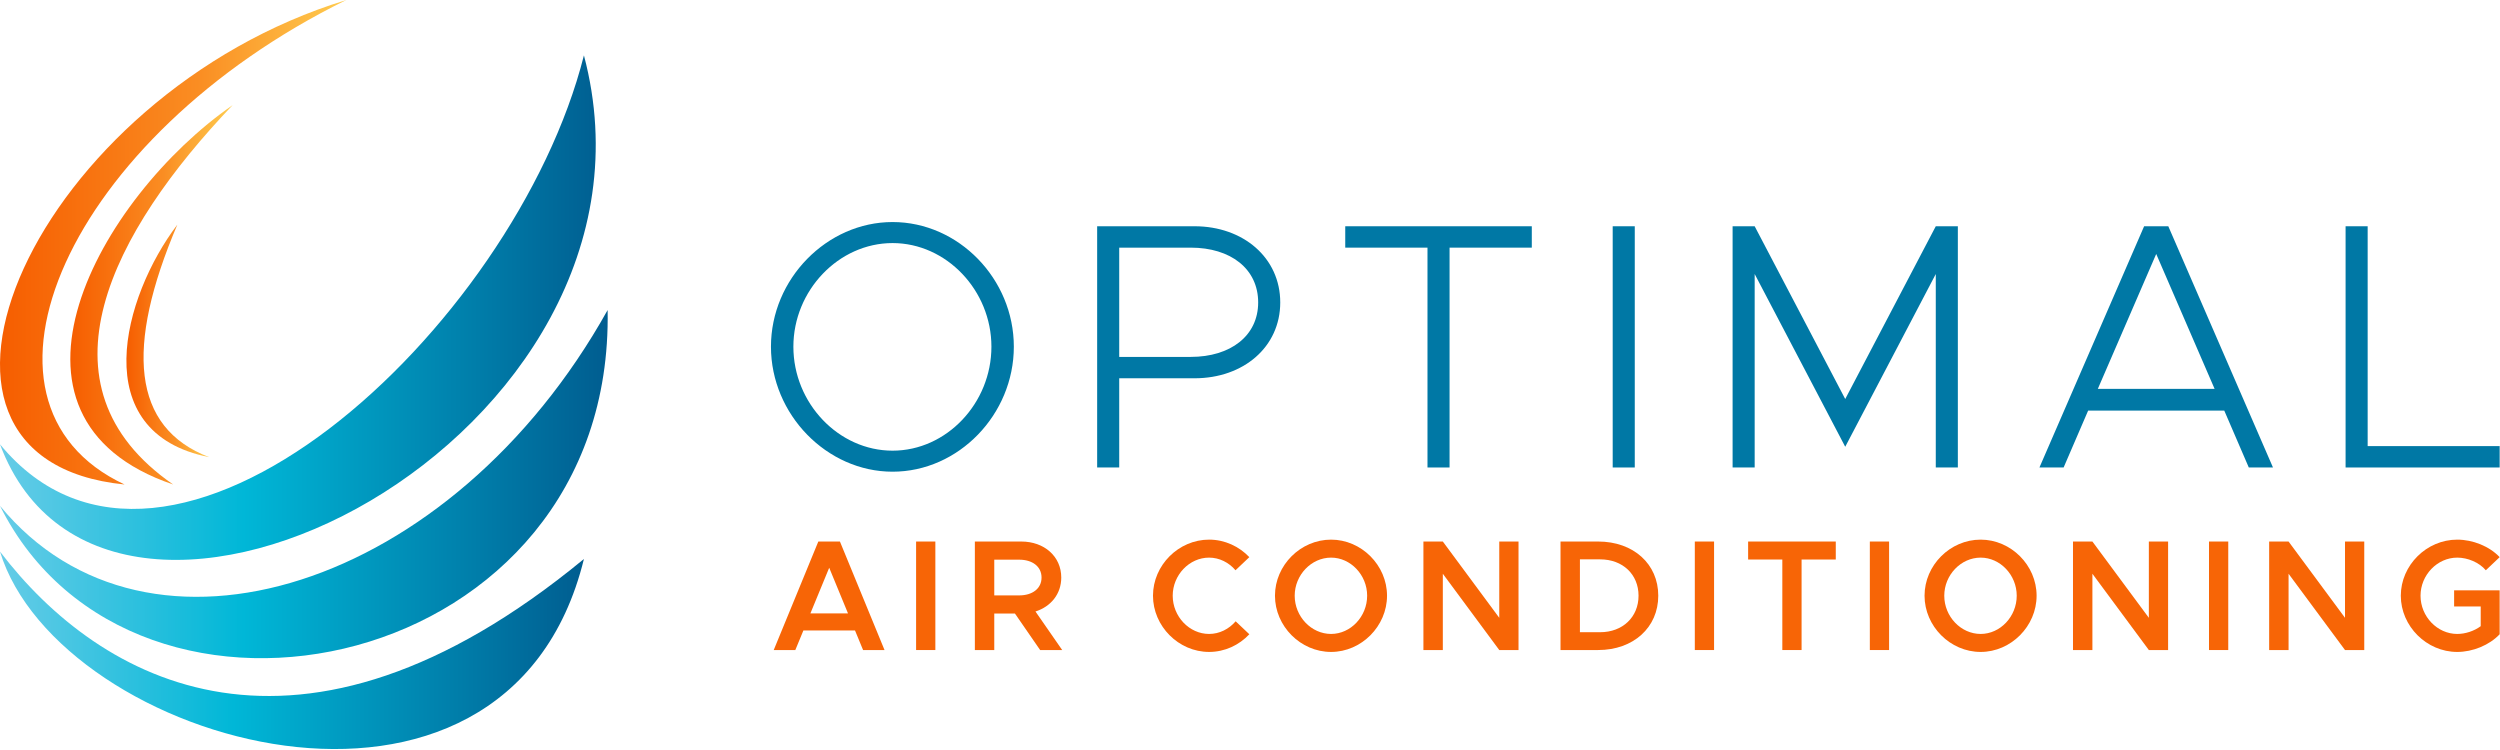 <?xml version="1.0" encoding="UTF-8" standalone="no"?><!DOCTYPE svg PUBLIC "-//W3C//DTD SVG 1.1//EN" "http://www.w3.org/Graphics/SVG/1.1/DTD/svg11.dtd"><svg width="100%" height="100%" viewBox="0 0 1003 301" version="1.1" xmlns="http://www.w3.org/2000/svg" xmlns:xlink="http://www.w3.org/1999/xlink" xml:space="preserve" xmlns:serif="http://www.serif.com/" style="fill-rule:evenodd;clip-rule:evenodd;stroke-linejoin:round;stroke-miterlimit:2;"><path d="M138.948,-0c-124.175,37.908 -191.197,184.209 -88.956,194.384c-70.177,-32.849 -22.572,-139.551 88.956,-194.384Z" style="fill:url(#_Linear1);"/><path d="M93.338,42.172c-53.493,37.081 -102.846,125.405 -23.864,152.212c-57.22,-39.54 -24.531,-101.555 23.864,-152.212Z" style="fill:url(#_Linear2);"/><path d="M71.15,90.132c-21.854,28.795 -36.885,83.479 12.782,93.277c-31.106,-11.849 -33.726,-44.117 -12.782,-93.277Z" style="fill:url(#_Linear3);"/><path d="M234.272,22.216c40.55,153.072 -191.146,271.561 -234.272,156.035c67.425,81.805 206.612,-46.392 234.272,-156.035" style="fill:url(#_Linear4);"/><path d="M0,221.297c23.492,77.066 203.194,129.539 234.272,2.969c-114.625,94.463 -194.356,49.36 -234.272,-2.969Z" style="fill:url(#_Linear5);"/><path d="M0,202.944c53.81,107.862 246.434,67.614 243.781,-78.554c-62.259,111.692 -184.493,150.579 -243.781,78.554Z" style="fill:url(#_Linear6);"/><path d="M358.099,189.246c26.484,0 48.651,-22.952 48.651,-50.151c-0,-27.199 -22.167,-50.009 -48.651,-50.009c-26.345,-0 -48.789,22.81 -48.789,50.009c-0,27.199 22.444,50.151 48.789,50.151Zm0,-8.436c-21.631,-0 -39.795,-19.025 -39.795,-41.715c-0,-22.548 18.164,-41.573 39.795,-41.573c21.631,-0 39.657,19.025 39.657,41.573c0,22.69 -18.026,41.715 -39.657,41.715Z" style="fill:#0078a5;fill-rule:nonzero;"/><path d="M440.177,187.555l8.855,0l0,-35.788l30.231,0c19.553,0 34.371,-12.523 34.371,-30.425c-0,-17.901 -14.818,-30.566 -34.371,-30.566l-39.086,0l0,96.779Zm8.855,-44.365l0,-43.836l28.705,-0c15.948,-0 27.042,8.457 27.042,21.988c-0,13.391 -11.094,21.848 -27.042,21.848l-28.705,0Z" style="fill:#0078a5;fill-rule:nonzero;"/><path d="M572.708,187.555l8.855,0l-0,-88.201l32.994,-0l-0,-8.578l-74.843,0l-0,8.578l32.994,-0l-0,88.201Z" style="fill:#0078a5;fill-rule:nonzero;"/><rect x="647.014" y="90.776" width="8.855" height="96.779" style="fill:#0078a5;fill-rule:nonzero;"/><path d="M695.119,187.555l8.855,0l-0,-77.62l36.33,69.309l36.329,-69.309l0,77.62l8.855,0l0,-96.779l-8.855,0l-36.329,69.309l-36.33,-69.309l-8.855,0l-0,96.779Z" style="fill:#0078a5;fill-rule:nonzero;"/><path d="M902.217,187.555l9.702,0l-41.997,-96.779l-9.702,0l-41.998,96.779l9.703,0l9.841,-22.825l54.61,-0l9.841,22.825Zm-60.57,-31.543l23.424,-54.122l23.424,54.122l-46.848,-0Z" style="fill:#0078a5;fill-rule:nonzero;"/><path d="M949.904,178.978l-0,-88.202l-8.855,0l-0,96.779l61.812,0l-0,-8.577l-52.957,0Z" style="fill:#0078a5;fill-rule:nonzero;"/><path d="M346.268,260.796l8.605,0l-17.895,-43.535l-8.667,-0l-17.895,43.535l8.667,0l3.242,-7.859l20.701,-0l3.242,7.859Zm-21.137,-14.696l7.545,-18.318l7.544,18.318l-15.089,-0Z" style="fill:#f76506;fill-rule:nonzero;"/><rect x="367.54" y="217.261" width="7.725" height="43.535" style="fill:#f76506;fill-rule:nonzero;"/><path d="M426.152,260.796l-10.719,-15.464c6.171,-1.963 10.345,-7.029 10.345,-13.624c0,-8.496 -6.853,-14.447 -16.022,-14.447l-18.643,-0l-0,43.535l7.787,0l0,-14.641l8.298,0l10.107,14.641l8.847,0Zm-27.252,-36.254l9.982,-0c5.303,-0 8.984,2.727 8.984,7.166c-0,4.439 -3.681,7.166 -8.984,7.166l-9.982,0l0,-14.332Z" style="fill:#f76506;fill-rule:nonzero;"/><path d="M485.084,261.557c6.299,-0 12.036,-2.723 16.152,-7.091l-5.488,-5.199c-2.681,3.107 -6.485,5.072 -10.664,5.072c-7.92,0 -14.592,-6.974 -14.592,-15.342c-0,-8.305 6.672,-15.279 14.592,-15.279c4.116,-0 7.983,1.965 10.602,5.072l5.55,-5.262c-4.116,-4.305 -9.853,-7.028 -16.152,-7.028c-12.223,0 -22.504,10.261 -22.504,22.497c-0,12.236 10.281,22.56 22.504,22.56Z" style="fill:#f76506;fill-rule:nonzero;"/><path d="M534.027,261.557c12.164,-0 22.447,-10.324 22.447,-22.56c-0,-12.236 -10.283,-22.497 -22.447,-22.497c-12.226,0 -22.509,10.261 -22.509,22.497c0,12.236 10.283,22.56 22.509,22.56Zm0,-7.218c-7.922,0 -14.596,-6.974 -14.596,-15.342c-0,-8.305 6.674,-15.279 14.596,-15.279c7.86,-0 14.472,6.974 14.472,15.279c0,8.368 -6.612,15.342 -14.472,15.342Z" style="fill:#f76506;fill-rule:nonzero;"/><path d="M571.074,260.796l7.788,0l-0,-30.608l22.645,30.608l7.725,0l-0,-43.535l-7.725,-0l-0,30.608l-22.645,-30.608l-7.788,-0l0,43.535Z" style="fill:#f76506;fill-rule:nonzero;"/><path d="M626.077,260.796l15.087,0c14.161,0 24.131,-9.056 24.131,-21.799c0,-12.743 -9.97,-21.736 -24.131,-21.736l-15.087,-0l0,43.535Zm7.788,-7.154l-0,-29.227l8.11,0c9.045,0 15.408,6.023 15.408,14.582c0,8.559 -6.363,14.645 -15.408,14.645l-8.11,0Z" style="fill:#f76506;fill-rule:nonzero;"/><rect x="679.958" y="217.261" width="7.725" height="43.535" style="fill:#f76506;fill-rule:nonzero;"/><path d="M715.068,260.796l7.725,0l0,-36.317l13.72,-0l-0,-7.218l-35.165,-0l0,7.218l13.72,-0l-0,36.317Z" style="fill:#f76506;fill-rule:nonzero;"/><rect x="750.178" y="217.261" width="7.725" height="43.535" style="fill:#f76506;fill-rule:nonzero;"/><path d="M794.638,261.557c12.164,-0 22.446,-10.324 22.446,-22.56c0,-12.236 -10.282,-22.497 -22.446,-22.497c-12.226,0 -22.509,10.261 -22.509,22.497c0,12.236 10.283,22.56 22.509,22.56Zm0,-7.218c-7.922,0 -14.597,-6.974 -14.597,-15.342c0,-8.305 6.675,-15.279 14.597,-15.279c7.86,-0 14.472,6.974 14.472,15.279c-0,8.368 -6.612,15.342 -14.472,15.342Z" style="fill:#f76506;fill-rule:nonzero;"/><path d="M831.685,260.796l7.787,0l0,-30.608l22.646,30.608l7.725,0l-0,-43.535l-7.725,-0l-0,30.608l-22.646,-30.608l-7.787,-0l-0,43.535Z" style="fill:#f76506;fill-rule:nonzero;"/><rect x="886.252" y="217.261" width="7.725" height="43.535" style="fill:#f76506;fill-rule:nonzero;"/><path d="M910.386,260.796l7.787,0l0,-30.608l22.645,30.608l7.725,0l0,-43.535l-7.725,-0l0,30.608l-22.645,-30.608l-7.787,-0l-0,43.535Z" style="fill:#f76506;fill-rule:nonzero;"/><path d="M984.593,243.303l10.667,-0l0,7.928c-2.682,1.967 -6.175,3.108 -9.419,3.108c-7.985,0 -14.722,-6.977 -14.722,-15.341c-0,-8.304 6.737,-15.28 14.722,-15.28c4.179,-0 8.796,1.902 11.475,5.073l5.545,-5.263c-4.112,-4.369 -10.782,-7.028 -17.02,-7.028c-12.29,0 -22.635,10.262 -22.635,22.498c0,12.233 10.345,22.559 22.635,22.559c6.238,-0 12.908,-2.723 17.02,-7.091l-0,-17.62l-18.268,-0l0,6.457Z" style="fill:#f76506;fill-rule:nonzero;"/><defs><linearGradient id="_Linear1" x1="0" y1="0" x2="1" y2="0" gradientUnits="userSpaceOnUse" gradientTransform="matrix(138.948,0,0,194.384,0,97.192)"><stop offset="0" style="stop-color:#f65d00;stop-opacity:1"/><stop offset="0.58" style="stop-color:#fa8e23;stop-opacity:1"/><stop offset="1" style="stop-color:#ffcc4f;stop-opacity:1"/></linearGradient><linearGradient id="_Linear2" x1="0" y1="0" x2="1" y2="0" gradientUnits="userSpaceOnUse" gradientTransform="matrix(65.127,0,0,152.213,28.211,118.278)"><stop offset="0" style="stop-color:#f65d00;stop-opacity:1"/><stop offset="0.58" style="stop-color:#fa8e23;stop-opacity:1"/><stop offset="1" style="stop-color:#ffcc4f;stop-opacity:1"/></linearGradient><linearGradient id="_Linear3" x1="0" y1="0" x2="1" y2="0" gradientUnits="userSpaceOnUse" gradientTransform="matrix(33.218,0,0,93.277,50.714,136.77)"><stop offset="0" style="stop-color:#f65d00;stop-opacity:1"/><stop offset="0.58" style="stop-color:#fa8e23;stop-opacity:1"/><stop offset="1" style="stop-color:#ffcc4f;stop-opacity:1"/></linearGradient><linearGradient id="_Linear4" x1="0" y1="0" x2="1" y2="0" gradientUnits="userSpaceOnUse" gradientTransform="matrix(243.781,0,0,204.348,0,124.39)"><stop offset="0" style="stop-color:#66cce7;stop-opacity:1"/><stop offset="0.4" style="stop-color:#00b7d7;stop-opacity:1"/><stop offset="1" style="stop-color:#005d90;stop-opacity:1"/></linearGradient><linearGradient id="_Linear5" x1="0" y1="0" x2="1" y2="0" gradientUnits="userSpaceOnUse" gradientTransform="matrix(234.272,0,0,79.218,0,260.906)"><stop offset="0" style="stop-color:#66cce7;stop-opacity:1"/><stop offset="0.4" style="stop-color:#00b7d7;stop-opacity:1"/><stop offset="1" style="stop-color:#005d90;stop-opacity:1"/></linearGradient><linearGradient id="_Linear6" x1="0" y1="0" x2="1" y2="0" gradientUnits="userSpaceOnUse" gradientTransform="matrix(243.808,0,0,139.681,0,194.231)"><stop offset="0" style="stop-color:#66cce7;stop-opacity:1"/><stop offset="0.4" style="stop-color:#00b7d7;stop-opacity:1"/><stop offset="1" style="stop-color:#005d90;stop-opacity:1"/></linearGradient></defs></svg>